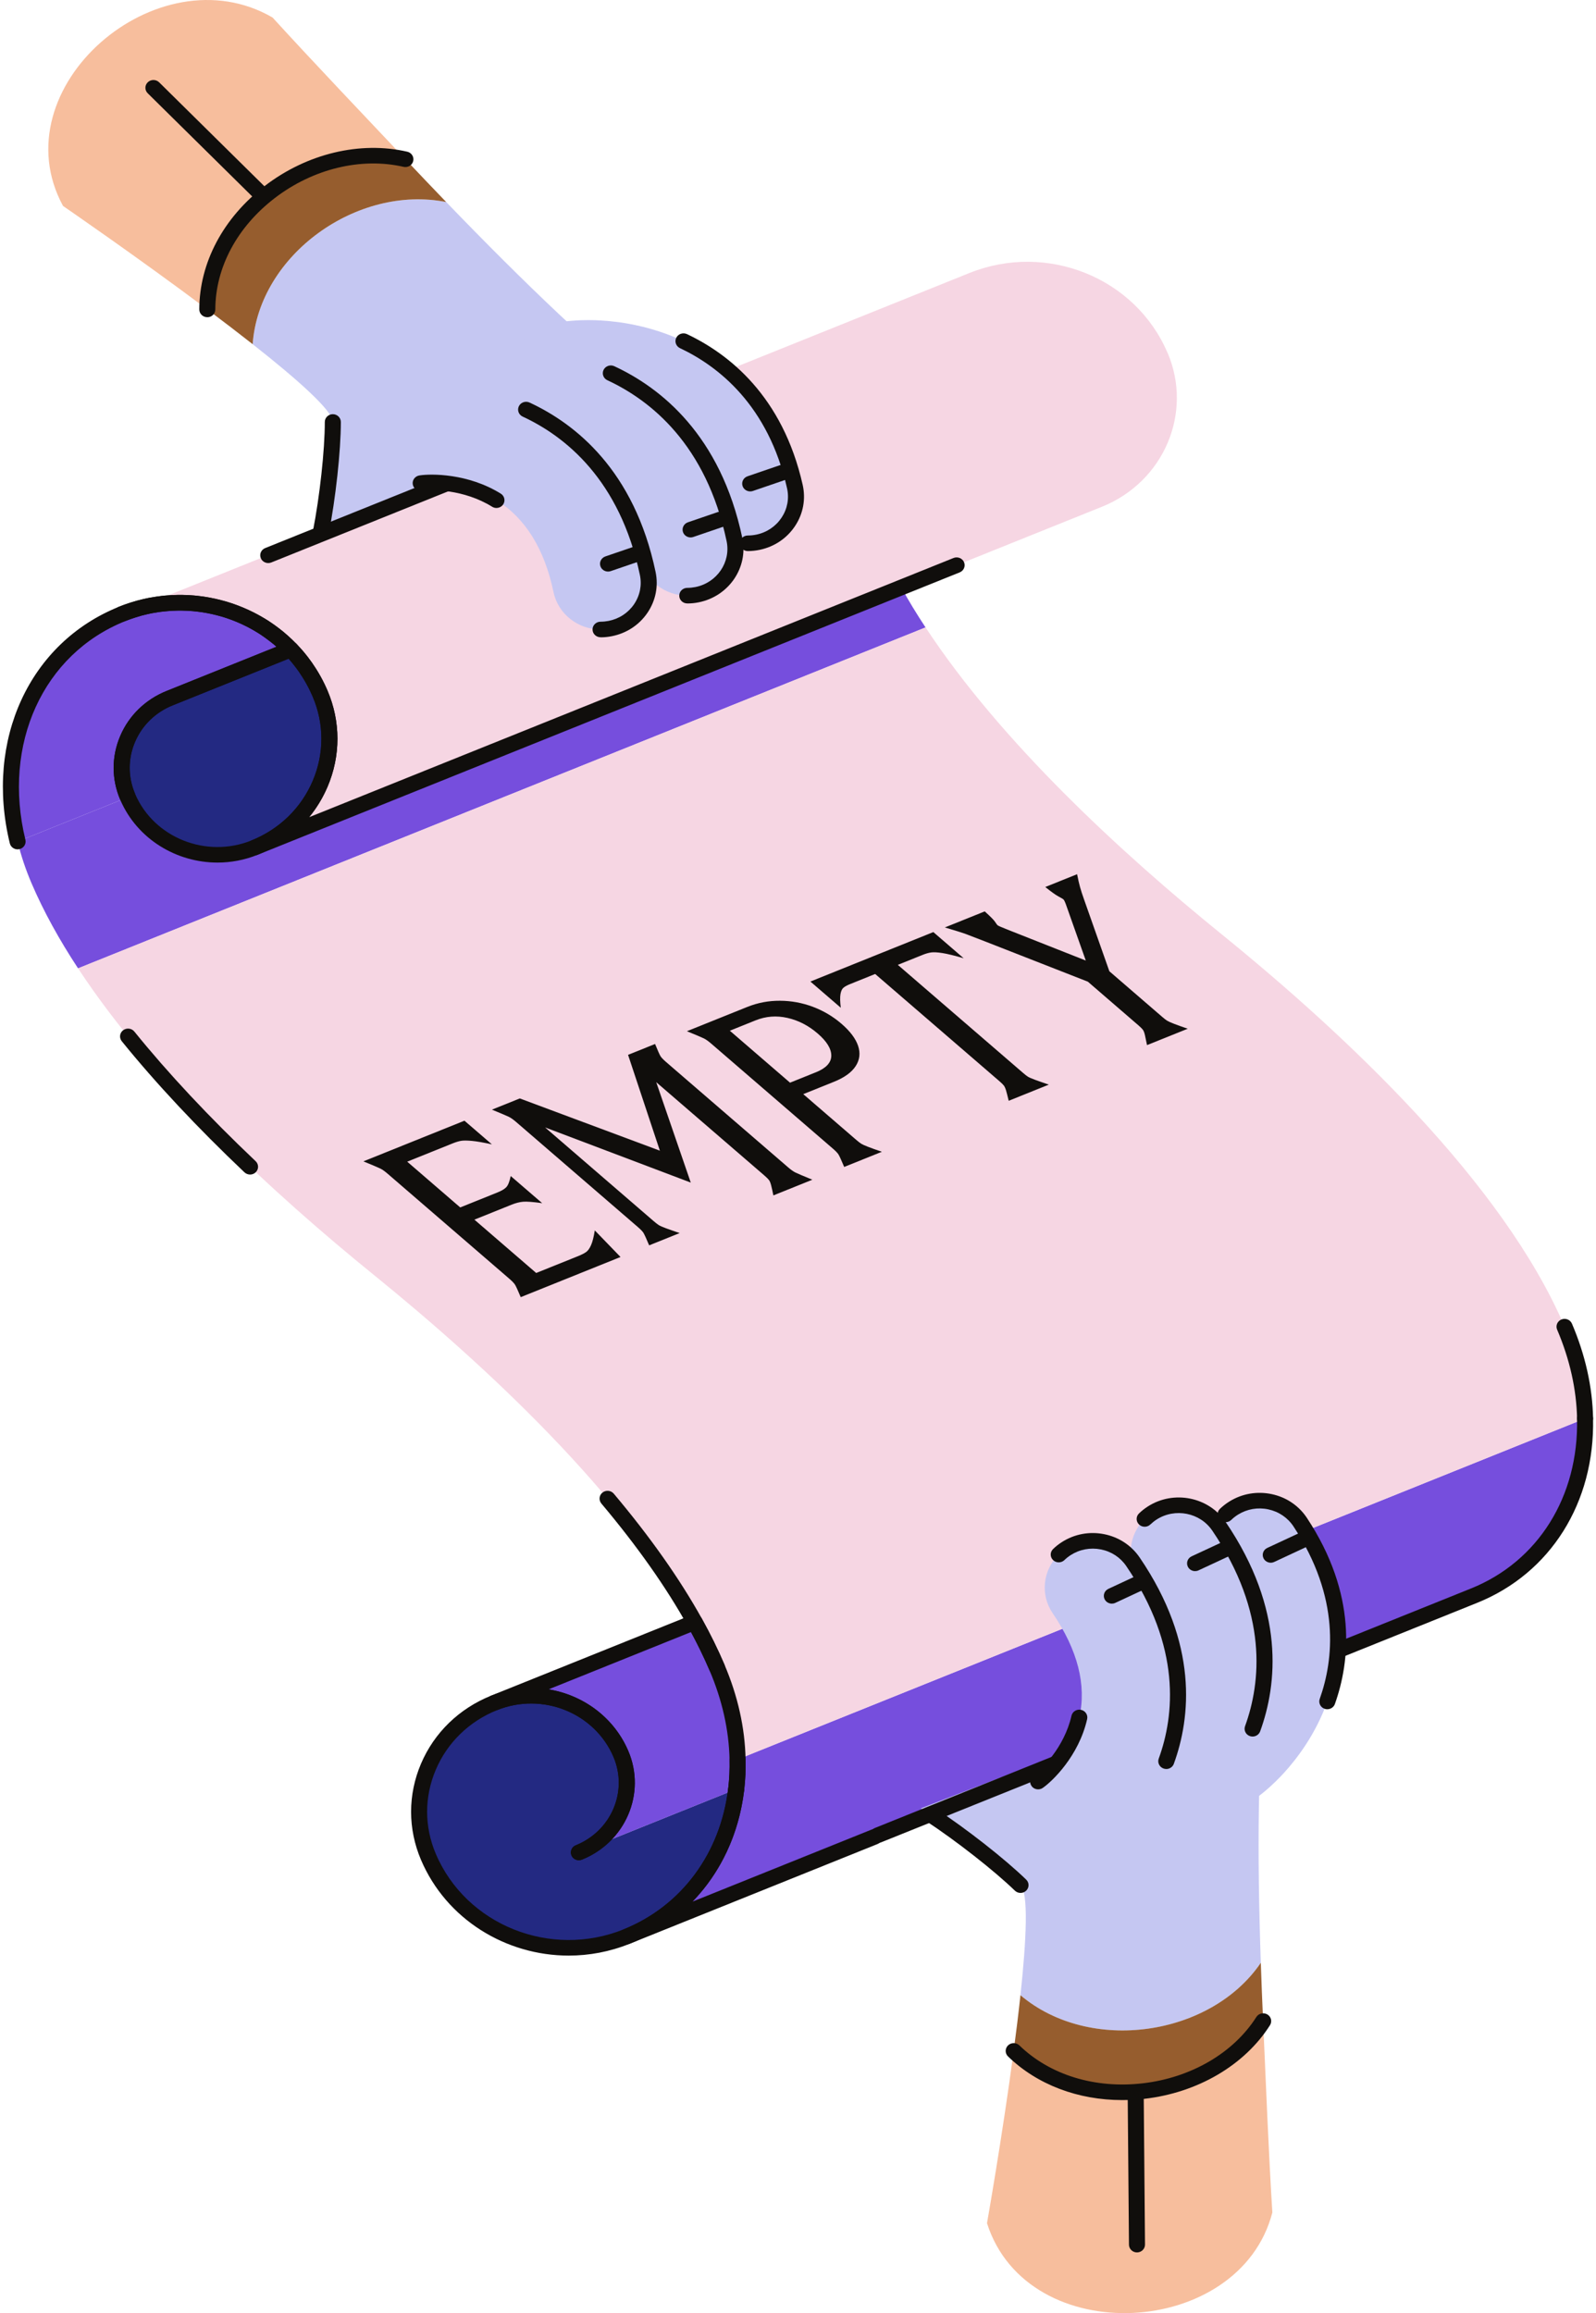<svg width="138" height="200" viewBox="0 0 138 200" fill="none" xmlns="http://www.w3.org/2000/svg">
<g id="illustration">
<path id="Vector" d="M27.519 47.101C28.256 43.834 28.781 39.139 28.781 36.483C28.781 35.527 25.735 32.823 21.847 29.76C22.393 22.03 30.886 15.943 38.582 17.47C45.239 24.376 51.518 30.418 57.054 34.749L27.519 47.101Z" fill="#C5C7F2"/>
<path id="Vector_2" d="M35.054 13.769C27.008 11.913 17.939 18.537 17.925 26.755C11.834 22.192 5.449 17.807 5.449 17.807C-0.087 7.609 13.626 -4.258 23.569 1.516C26.931 5.207 31.795 10.316 35.054 13.769Z" fill="#F7BE9D"/>
<path id="Vector_3" d="M38.582 17.47C30.886 15.943 22.393 22.03 21.847 29.76C20.601 28.78 19.27 27.762 17.925 26.754C17.939 18.537 27.008 11.913 35.054 13.769C36.241 15.027 37.417 16.261 38.582 17.47Z" fill="#965D2E"/>
<path id="Vector_4" d="M22.651 17.532C22.471 17.532 22.293 17.465 22.157 17.33L12.772 8.064C12.503 7.8 12.505 7.372 12.78 7.111C13.052 6.85 13.493 6.852 13.762 7.119L23.145 16.384C23.414 16.648 23.411 17.077 23.136 17.338C23 17.467 22.826 17.532 22.651 17.532Z" fill="#100E0C"/>
<path id="Vector_5" d="M17.925 27.428C17.542 27.428 17.232 27.126 17.232 26.754C17.237 22.72 19.306 18.822 22.909 16.064C26.545 13.279 31.146 12.177 35.215 13.117C35.587 13.203 35.817 13.567 35.728 13.928C35.64 14.289 35.265 14.512 34.894 14.426C31.23 13.583 27.072 14.588 23.766 17.12C20.502 19.622 18.624 23.134 18.618 26.757C18.618 27.129 18.308 27.43 17.925 27.43V27.428Z" fill="#100E0C"/>
<path id="Vector_6" d="M100.957 30.504C103.175 35.702 100.632 41.663 95.282 43.815L22.002 73.292C27.355 71.137 29.898 65.179 27.679 59.978C27.602 59.798 27.519 59.617 27.435 59.44C27.413 59.394 27.388 59.345 27.366 59.3C27.33 59.229 27.294 59.162 27.261 59.095C27.258 59.087 27.252 59.079 27.247 59.071C27.2 58.976 27.15 58.887 27.102 58.801C27.072 58.745 27.039 58.685 27.006 58.629C26.967 58.556 26.922 58.483 26.878 58.413C26.831 58.33 26.778 58.246 26.725 58.166C26.512 57.829 26.284 57.503 26.043 57.191C25.977 57.104 25.913 57.021 25.843 56.94C25.78 56.862 25.718 56.786 25.652 56.708C25.577 56.622 25.502 56.541 25.43 56.458C25.361 56.38 25.289 56.302 25.216 56.226C25.192 56.199 25.167 56.172 25.139 56.145C24.914 55.911 24.678 55.685 24.434 55.469C24.315 55.362 24.193 55.257 24.068 55.154C24.068 55.154 24.067 55.154 24.066 55.154C23.946 55.055 23.824 54.958 23.699 54.863C23.48 54.696 23.256 54.532 23.023 54.379C22.956 54.333 22.887 54.287 22.82 54.241C22.418 53.985 22.002 53.748 21.578 53.535C21.453 53.474 21.325 53.411 21.198 53.352C21.056 53.288 20.915 53.223 20.768 53.166C20.757 53.158 20.746 53.156 20.735 53.15C20.59 53.091 20.446 53.032 20.302 52.978C20.133 52.913 19.963 52.854 19.794 52.797C19.664 52.752 19.531 52.714 19.398 52.671C19.384 52.668 19.37 52.663 19.356 52.657C19.206 52.614 19.059 52.571 18.907 52.536C18.768 52.501 18.624 52.466 18.482 52.434C18.466 52.434 18.446 52.428 18.43 52.423C18.269 52.391 18.111 52.356 17.95 52.329C17.789 52.299 17.625 52.272 17.465 52.251C17.323 52.229 17.179 52.21 17.035 52.197C16.829 52.172 16.621 52.156 16.416 52.143C16.297 52.135 16.177 52.127 16.058 52.127C15.9 52.119 15.745 52.116 15.587 52.113C15.523 52.113 15.456 52.113 15.39 52.113C15.076 52.119 14.763 52.132 14.452 52.159C14.336 52.164 14.219 52.178 14.106 52.191C14.086 52.191 14.067 52.191 14.047 52.197C13.989 52.202 13.928 52.21 13.867 52.221C13.776 52.229 13.69 52.24 13.601 52.256C13.423 52.283 13.246 52.31 13.066 52.345C12.993 52.358 12.924 52.375 12.852 52.388C12.736 52.412 12.616 52.437 12.503 52.466C12.353 52.501 12.203 52.536 12.056 52.577C12.003 52.593 11.948 52.609 11.895 52.625C11.757 52.663 11.621 52.703 11.485 52.746C11.338 52.795 11.191 52.84 11.041 52.894C11.024 52.903 11.002 52.908 10.985 52.916C10.836 52.967 10.686 53.026 10.536 53.086L83.816 23.608C90.509 20.915 98.177 24.004 100.948 30.501L100.957 30.504Z" fill="#F6D6E3"/>
<path id="Vector_7" d="M63.655 154.697C62.973 160.496 59.517 165.296 54.175 167.443C47.485 170.133 39.814 167.047 37.043 160.55C34.824 155.351 37.367 149.391 42.72 147.236C47.003 145.515 51.912 147.489 53.684 151.645C55.104 154.974 53.479 158.786 50.054 160.165L63.655 154.694V154.697Z" fill="#232982"/>
<path id="Vector_8" d="M25.139 56.151L14.669 60.364C11.243 61.742 9.615 65.556 11.035 68.886L11.055 68.931L1.522 72.764C-0.597 64.051 3.181 56.051 10.542 53.088C10.691 53.029 10.841 52.97 10.991 52.919C11.008 52.908 11.03 52.903 11.046 52.897C11.196 52.843 11.343 52.795 11.49 52.749C11.626 52.706 11.762 52.666 11.901 52.628C11.953 52.612 12.009 52.595 12.062 52.579C12.209 52.542 12.358 52.504 12.508 52.469C12.622 52.439 12.741 52.415 12.858 52.391C12.93 52.377 12.999 52.361 13.071 52.348C13.249 52.313 13.426 52.286 13.607 52.259C13.695 52.243 13.781 52.232 13.873 52.224C13.934 52.213 13.992 52.208 14.053 52.2C14.072 52.194 14.092 52.191 14.111 52.194C14.228 52.181 14.344 52.17 14.458 52.162C14.769 52.135 15.085 52.121 15.395 52.116C15.462 52.116 15.528 52.116 15.592 52.116C15.75 52.116 15.906 52.119 16.064 52.13C16.183 52.13 16.302 52.138 16.422 52.146C16.63 52.156 16.835 52.175 17.04 52.2C17.182 52.213 17.329 52.234 17.47 52.253C17.631 52.275 17.792 52.302 17.955 52.331C18.116 52.358 18.274 52.393 18.435 52.426C18.452 52.431 18.471 52.434 18.488 52.437C18.629 52.469 18.771 52.504 18.912 52.539C19.062 52.577 19.212 52.617 19.362 52.66C19.375 52.663 19.389 52.668 19.403 52.673C19.536 52.714 19.669 52.754 19.8 52.8C19.969 52.857 20.135 52.916 20.307 52.981C20.452 53.035 20.596 53.091 20.74 53.153C20.751 53.158 20.762 53.161 20.773 53.169C20.92 53.228 21.062 53.29 21.203 53.355C21.334 53.414 21.458 53.476 21.583 53.538C22.01 53.754 22.424 53.988 22.826 54.244C22.892 54.29 22.962 54.335 23.028 54.381C23.261 54.535 23.483 54.699 23.705 54.866C23.83 54.96 23.952 55.057 24.071 55.157C24.071 55.157 24.072 55.157 24.074 55.157C24.199 55.259 24.321 55.367 24.44 55.472C24.684 55.688 24.92 55.916 25.144 56.151H25.139Z" fill="#764EDD"/>
<path id="Vector_9" d="M137.057 122.647C137.212 129.578 133.568 135.509 127.455 137.968L54.175 167.445C59.517 165.296 62.973 160.499 63.655 154.7C63.755 153.862 63.794 153.003 63.774 152.127L137.054 122.65L137.057 122.647Z" fill="#764EDD"/>
<path id="Vector_10" d="M80.03 54.249L6.75 83.727C5.139 81.278 3.766 78.803 2.717 76.347C2.204 75.145 1.808 73.949 1.522 72.764L11.055 68.931C12.844 73.058 17.733 75.01 22.002 73.295L77.931 50.796C78.571 51.952 79.273 53.105 80.03 54.252V54.249Z" fill="#764EDD"/>
<path id="Vector_11" d="M135.279 114.707C136.43 117.406 137.002 120.094 137.057 122.647L63.777 152.125C63.724 149.574 63.15 146.883 61.999 144.184C61.442 142.881 60.796 141.569 60.069 140.26C53.889 129.136 42.035 118.109 32.361 110.265C23.688 103.238 13.268 93.649 6.75 83.727L80.03 54.249C86.548 64.172 96.968 73.758 105.641 80.788C116.452 89.555 129.987 102.298 135.282 114.707H135.279Z" fill="#F6D6E3"/>
<path id="Vector_12" d="M61.999 144.184C63.15 146.883 63.722 149.571 63.777 152.125C63.797 153 63.758 153.859 63.658 154.697L50.054 160.17C53.479 158.791 55.104 154.98 53.684 151.651C51.912 147.492 47.003 145.518 42.721 147.241L60.069 140.263C60.796 141.572 61.445 142.881 61.999 144.187V144.184Z" fill="#764EDD"/>
<path id="Vector_13" d="M44.54 111.092C44.459 110.96 44.298 110.788 44.052 110.575L33.52 101.487C33.274 101.275 33.066 101.126 32.891 101.04C32.716 100.954 32.228 100.747 31.421 100.415L40.16 96.9L42.532 98.945C41.791 98.783 41.217 98.683 40.804 98.646C40.391 98.608 40.08 98.605 39.872 98.64C39.664 98.675 39.42 98.748 39.145 98.859L35.21 100.442L39.794 104.399L43.014 103.103C43.367 102.963 43.619 102.81 43.774 102.651C43.93 102.489 44.057 102.169 44.16 101.684L46.881 104.03C46.093 103.922 45.541 103.879 45.233 103.906C44.923 103.933 44.593 104.017 44.24 104.159L41.02 105.455L46.362 110.066L49.979 108.612C50.281 108.49 50.511 108.372 50.675 108.259C50.836 108.146 50.98 107.944 51.108 107.655C51.235 107.367 51.341 106.944 51.429 106.384L53.654 108.684L45.025 112.156C44.784 111.583 44.623 111.23 44.543 111.098L44.54 111.092Z" fill="#100E0C"/>
<path id="Vector_14" d="M55.654 106.621C55.573 106.489 55.412 106.317 55.165 106.104L44.634 97.016C44.387 96.803 44.179 96.655 44.005 96.569C43.83 96.483 43.342 96.275 42.535 95.944L44.945 94.975L57.057 99.492L54.306 91.206L56.641 90.266C56.871 90.829 57.024 91.177 57.104 91.309C57.184 91.441 57.354 91.618 57.612 91.842L68.143 100.93C68.39 101.143 68.598 101.291 68.772 101.377C68.947 101.463 69.435 101.671 70.242 102.002L66.87 103.359C66.798 102.996 66.734 102.705 66.678 102.489C66.623 102.274 66.559 102.12 66.487 102.026C66.415 101.932 66.282 101.803 66.088 101.633L56.741 93.569L59.728 102.25L47.133 97.482L56.519 105.582C56.702 105.738 56.846 105.851 56.954 105.921C57.062 105.991 57.273 106.085 57.578 106.198C57.886 106.311 58.283 106.452 58.768 106.616L56.13 107.677C55.889 107.103 55.728 106.751 55.648 106.619L55.654 106.621Z" fill="#100E0C"/>
<path id="Vector_15" d="M72.514 99.839C72.433 99.707 72.273 99.535 72.026 99.322L61.495 90.234C61.248 90.021 61.04 89.873 60.865 89.787C60.69 89.701 60.202 89.493 59.395 89.162L64.612 87.064C65.516 86.7 66.459 86.522 67.444 86.528C68.426 86.533 69.374 86.708 70.29 87.053C71.205 87.398 72.031 87.888 72.769 88.526C73.507 89.165 73.981 89.795 74.195 90.423C74.406 91.05 74.339 91.635 73.989 92.176C73.64 92.717 73.016 93.17 72.112 93.534L69.455 94.603L74.039 98.56C74.22 98.716 74.364 98.826 74.466 98.891C74.569 98.956 74.772 99.047 75.071 99.163C75.373 99.279 75.764 99.422 76.253 99.586L72.994 100.898C72.752 100.324 72.592 99.971 72.511 99.839H72.514ZM70.534 92.72C71.427 92.362 71.873 91.882 71.879 91.282C71.884 90.681 71.49 90.04 70.7 89.359C69.909 88.677 69.039 88.227 68.09 88.012C67.139 87.796 66.218 87.867 65.328 88.225L63.106 89.119L68.312 93.612L70.534 92.717V92.72Z" fill="#100E0C"/>
<path id="Vector_16" d="M70.076 84.866L80.701 80.591L83.325 82.854C82.521 82.62 81.905 82.471 81.478 82.404C81.051 82.337 80.729 82.321 80.507 82.353C80.285 82.385 80.038 82.455 79.761 82.568L77.631 83.425L88.454 92.763C88.634 92.919 88.778 93.03 88.881 93.095C88.983 93.159 89.189 93.251 89.496 93.364C89.804 93.477 90.201 93.617 90.686 93.781L87.219 95.177C87.133 94.818 87.061 94.533 87 94.32C86.939 94.107 86.87 93.954 86.798 93.859C86.725 93.765 86.598 93.641 86.418 93.485L75.673 84.214L73.526 85.079C73.249 85.189 73.049 85.3 72.924 85.407C72.8 85.515 72.716 85.701 72.672 85.965C72.628 86.229 72.636 86.617 72.7 87.134L70.076 84.871V84.866Z" fill="#100E0C"/>
<path id="Vector_17" d="M98.996 89.493C98.946 89.275 98.885 89.119 98.813 89.027C98.74 88.933 98.613 88.809 98.433 88.653L94.062 84.879L85.111 81.375C84.265 81.044 83.702 80.828 83.422 80.726C83.142 80.626 82.565 80.449 81.697 80.19L85.145 78.803C85.638 79.245 85.935 79.546 86.04 79.708C86.146 79.87 86.218 79.969 86.257 80.001C86.309 80.047 86.592 80.171 87.103 80.373L93.884 83.053L92.231 78.385C92.109 78.025 92.015 77.817 91.948 77.761C91.895 77.718 91.751 77.631 91.513 77.505C91.274 77.378 90.897 77.109 90.381 76.694L93.132 75.587C93.218 76.029 93.304 76.398 93.388 76.702C93.471 77.004 93.587 77.362 93.737 77.779L95.923 83.98L100.488 87.92C100.668 88.077 100.812 88.187 100.915 88.252C101.018 88.316 101.22 88.408 101.52 88.524C101.822 88.64 102.213 88.782 102.701 88.947L99.179 90.363C99.107 90 99.046 89.709 98.996 89.491V89.493Z" fill="#100E0C"/>
<path id="Vector_18" d="M27.68 59.978C29.898 65.177 27.355 71.137 22.002 73.292C17.733 75.008 12.844 73.055 11.055 68.929L11.035 68.883C9.615 65.556 11.243 61.74 14.669 60.361L25.142 56.148C25.167 56.175 25.194 56.202 25.219 56.229C25.291 56.304 25.364 56.38 25.433 56.461C25.508 56.544 25.58 56.625 25.655 56.711C25.721 56.789 25.782 56.865 25.846 56.943C25.913 57.023 25.979 57.107 26.046 57.193C26.287 57.506 26.517 57.832 26.728 58.168C26.781 58.249 26.831 58.333 26.881 58.416C26.925 58.486 26.969 58.559 27.008 58.632C27.042 58.688 27.075 58.745 27.105 58.804C27.155 58.89 27.205 58.979 27.25 59.073C27.255 59.079 27.261 59.089 27.263 59.097C27.297 59.165 27.333 59.232 27.369 59.302C27.391 59.348 27.416 59.397 27.438 59.442C27.521 59.617 27.605 59.798 27.682 59.981L27.68 59.978Z" fill="#232982"/>
<path id="Vector_19" d="M49.175 169.088C43.755 169.088 38.602 165.969 36.402 160.811C35.26 158.131 35.26 155.176 36.402 152.496C37.545 149.816 39.694 147.729 42.457 146.616C47.086 144.753 52.408 146.897 54.328 151.392C55.892 155.058 54.095 159.273 50.32 160.792C49.965 160.935 49.56 160.771 49.413 160.429C49.266 160.084 49.435 159.691 49.788 159.548C52.855 158.314 54.314 154.888 53.044 151.906C51.418 148.098 46.906 146.282 42.987 147.861C40.568 148.833 38.685 150.662 37.684 153.011C36.682 155.36 36.682 157.945 37.684 160.294C40.305 166.438 47.583 169.366 53.912 166.823C58.921 164.808 62.304 160.248 62.967 154.622C63.012 154.253 63.35 153.983 63.736 154.029C64.116 154.072 64.39 154.406 64.346 154.775C63.625 160.895 59.922 165.864 54.441 168.067C52.719 168.76 50.933 169.088 49.175 169.088Z" fill="#100E0C"/>
<path id="Vector_20" d="M22.002 73.966C21.73 73.966 21.472 73.809 21.361 73.551C21.214 73.206 21.384 72.813 21.736 72.67C24.154 71.698 26.038 69.869 27.039 67.52C28.04 65.171 28.04 62.586 27.039 60.237C26.964 60.065 26.886 59.892 26.806 59.725L26.645 59.405C26.645 59.405 26.631 59.378 26.623 59.364C26.581 59.283 26.54 59.205 26.495 59.127C26.462 59.062 26.431 59.014 26.404 58.966C26.362 58.89 26.326 58.831 26.29 58.772C26.284 58.761 26.279 58.753 26.273 58.742C26.232 58.669 26.184 58.597 26.14 58.529C25.935 58.201 25.719 57.891 25.491 57.603C25.427 57.519 25.366 57.444 25.305 57.366C25.241 57.285 25.183 57.215 25.119 57.142C25.056 57.069 24.981 56.986 24.909 56.905C24.845 56.832 24.781 56.762 24.717 56.698C24.706 56.684 24.692 56.673 24.681 56.66L24.676 56.655C24.659 56.641 24.645 56.625 24.629 56.611C24.418 56.391 24.196 56.178 23.966 55.97C23.86 55.876 23.752 55.782 23.644 55.69C23.633 55.682 23.625 55.674 23.613 55.666C23.503 55.575 23.392 55.486 23.275 55.399C23.034 55.216 22.826 55.065 22.629 54.933L22.421 54.793C22.052 54.559 21.655 54.333 21.256 54.133C21.139 54.074 21.017 54.018 20.895 53.958C20.768 53.899 20.637 53.84 20.502 53.786C20.485 53.778 20.468 53.773 20.452 53.764C20.31 53.705 20.183 53.654 20.052 53.605C19.889 53.544 19.73 53.487 19.572 53.436C19.473 53.404 19.381 53.374 19.287 53.344L19.187 53.315C19.187 53.315 19.162 53.306 19.151 53.304C19.018 53.266 18.879 53.226 18.738 53.193C18.602 53.158 18.471 53.126 18.341 53.096C18.316 53.091 18.291 53.086 18.266 53.08C18.119 53.048 17.972 53.018 17.828 52.994C17.67 52.965 17.52 52.94 17.37 52.919C17.232 52.9 17.096 52.881 16.962 52.867C16.763 52.843 16.569 52.827 16.377 52.816C16.258 52.808 16.158 52.8 16.055 52.8C16.044 52.8 16.033 52.8 16.022 52.8C15.82 52.789 15.631 52.787 15.406 52.789C15.085 52.795 14.794 52.808 14.519 52.833C14.397 52.841 14.297 52.851 14.2 52.862C14.183 52.862 14.167 52.865 14.15 52.867C14.145 52.867 14.136 52.867 14.131 52.867C14.084 52.873 14.036 52.878 13.986 52.886C13.97 52.889 13.953 52.892 13.934 52.892C13.862 52.897 13.795 52.908 13.726 52.919C13.537 52.946 13.371 52.973 13.204 53.005L12.996 53.045C12.894 53.067 12.786 53.088 12.68 53.115C12.525 53.15 12.383 53.185 12.245 53.223L12.103 53.266C11.962 53.306 11.834 53.344 11.707 53.385C11.573 53.428 11.432 53.474 11.291 53.525C11.291 53.525 11.288 53.525 11.285 53.525C11.266 53.533 11.243 53.541 11.224 53.549C11.085 53.597 10.947 53.651 10.808 53.705C10.453 53.848 10.048 53.684 9.901 53.342C9.754 52.997 9.923 52.603 10.275 52.461C10.425 52.401 10.575 52.342 10.725 52.291C10.744 52.283 10.766 52.275 10.789 52.267C10.96 52.205 11.116 52.154 11.268 52.105C11.415 52.059 11.562 52.016 11.709 51.973L11.862 51.928C12.031 51.882 12.189 51.844 12.347 51.806C12.458 51.779 12.586 51.752 12.713 51.725L12.93 51.682C13.124 51.645 13.312 51.615 13.501 51.588C13.582 51.575 13.679 51.561 13.781 51.55C13.837 51.542 13.889 51.534 13.942 51.529C13.981 51.521 14.02 51.518 14.061 51.515C14.181 51.502 14.3 51.488 14.419 51.483C14.705 51.456 15.029 51.44 15.384 51.435C15.62 51.429 15.853 51.435 16.086 51.445C16.216 51.445 16.347 51.453 16.477 51.464C16.68 51.475 16.901 51.494 17.121 51.521C17.265 51.534 17.42 51.556 17.57 51.577C17.736 51.599 17.911 51.629 18.083 51.661C18.244 51.688 18.41 51.723 18.579 51.761C18.588 51.761 18.596 51.763 18.602 51.766C18.616 51.766 18.629 51.771 18.643 51.774C18.79 51.809 18.94 51.844 19.084 51.882C19.237 51.919 19.395 51.962 19.556 52.008C19.561 52.008 19.578 52.016 19.589 52.019C19.595 52.019 19.6 52.022 19.606 52.024L19.7 52.054C19.808 52.086 19.913 52.119 20.022 52.156C20.194 52.213 20.371 52.275 20.552 52.345C20.701 52.401 20.854 52.461 21.006 52.525C21.02 52.531 21.04 52.539 21.062 52.55C21.209 52.609 21.35 52.674 21.492 52.738C21.63 52.803 21.764 52.867 21.894 52.932C22.335 53.153 22.773 53.404 23.2 53.673L23.419 53.821C23.638 53.967 23.871 54.133 24.127 54.33C24.246 54.419 24.365 54.516 24.484 54.613C24.495 54.621 24.506 54.629 24.518 54.64C24.648 54.748 24.778 54.861 24.903 54.974C25.145 55.189 25.38 55.416 25.605 55.645C25.619 55.655 25.633 55.669 25.644 55.682C25.674 55.715 25.705 55.747 25.735 55.779C25.813 55.857 25.888 55.941 25.96 56.022C26.032 56.1 26.107 56.186 26.182 56.272C26.259 56.364 26.326 56.444 26.392 56.525C26.459 56.606 26.529 56.695 26.601 56.786C26.85 57.107 27.094 57.455 27.319 57.813C27.369 57.891 27.427 57.98 27.477 58.071C27.527 58.15 27.574 58.23 27.619 58.311C27.646 58.359 27.685 58.427 27.721 58.492C27.765 58.57 27.818 58.664 27.868 58.764C27.874 58.772 27.879 58.782 27.882 58.791L28.062 59.149C28.151 59.337 28.24 59.526 28.32 59.717C29.463 62.397 29.463 65.352 28.32 68.032C27.913 68.988 27.377 69.869 26.731 70.658L82.449 48.245C82.804 48.103 83.209 48.267 83.356 48.609C83.503 48.954 83.334 49.347 82.981 49.49L22.274 73.909C22.274 73.909 22.271 73.909 22.268 73.909C22.182 73.944 22.091 73.96 22.002 73.96V73.966ZM20.46 53.77C20.46 53.77 20.471 53.775 20.477 53.775C20.471 53.775 20.465 53.77 20.46 53.77ZM11.346 53.506C11.346 53.506 11.346 53.506 11.343 53.506C11.343 53.506 11.343 53.506 11.346 53.506ZM11.349 53.506C11.349 53.506 11.349 53.506 11.346 53.506C11.346 53.506 11.346 53.506 11.349 53.506Z" fill="#100E0C"/>
<path id="Vector_21" d="M1.522 73.438C1.209 73.438 0.923 73.228 0.848 72.918C-1.324 63.983 2.554 55.572 10.278 52.466C10.428 52.407 10.578 52.348 10.727 52.297C10.747 52.288 10.769 52.28 10.791 52.272C10.963 52.21 11.119 52.159 11.271 52.111C11.418 52.065 11.565 52.022 11.712 51.979L11.865 51.933C12.034 51.887 12.192 51.849 12.35 51.812C12.461 51.785 12.589 51.758 12.716 51.731L12.932 51.688C13.127 51.65 13.315 51.62 13.504 51.593C13.584 51.58 13.681 51.566 13.784 51.556C13.837 51.548 13.892 51.54 13.945 51.534C13.984 51.526 14.025 51.523 14.064 51.521C14.178 51.507 14.291 51.499 14.405 51.488C14.708 51.462 15.032 51.445 15.387 51.44C15.623 51.434 15.856 51.44 16.089 51.451C16.219 51.451 16.349 51.459 16.48 51.47C16.682 51.48 16.904 51.499 17.123 51.526C17.268 51.54 17.423 51.561 17.573 51.583C17.739 51.604 17.914 51.634 18.086 51.666C18.247 51.693 18.413 51.728 18.582 51.766C18.59 51.766 18.599 51.769 18.604 51.771C18.618 51.771 18.632 51.777 18.646 51.779C18.793 51.814 18.943 51.849 19.087 51.887C19.242 51.925 19.4 51.968 19.558 52.014C19.564 52.014 19.581 52.022 19.592 52.024C19.597 52.024 19.603 52.027 19.608 52.03L19.703 52.059C19.811 52.092 19.916 52.124 20.024 52.162C20.196 52.218 20.374 52.28 20.554 52.35C20.704 52.407 20.857 52.466 21.009 52.531C21.023 52.536 21.042 52.544 21.065 52.555C21.212 52.614 21.353 52.679 21.494 52.744C21.633 52.808 21.766 52.873 21.897 52.938C22.338 53.158 22.776 53.409 23.203 53.678L23.422 53.826C23.641 53.972 23.874 54.139 24.129 54.335C24.249 54.424 24.368 54.519 24.487 54.618C24.498 54.626 24.509 54.634 24.52 54.645C24.651 54.753 24.781 54.866 24.906 54.979C25.164 55.208 25.413 55.448 25.649 55.696C25.805 55.857 25.868 56.081 25.818 56.296C25.768 56.512 25.616 56.69 25.405 56.776L14.935 60.988C13.448 61.586 12.292 62.709 11.676 64.153C11.06 65.597 11.06 67.186 11.676 68.63C11.823 68.975 11.654 69.368 11.302 69.511C10.947 69.653 10.542 69.489 10.395 69.147C9.638 67.372 9.638 65.416 10.395 63.642C11.152 61.866 12.578 60.482 14.405 59.747L23.91 55.922C23.824 55.844 23.735 55.768 23.647 55.696C23.636 55.688 23.627 55.679 23.616 55.671C23.505 55.58 23.394 55.491 23.278 55.405C23.037 55.222 22.828 55.071 22.632 54.939L22.424 54.799C22.055 54.564 21.658 54.338 21.259 54.139C21.142 54.08 21.02 54.023 20.898 53.964C20.771 53.904 20.64 53.845 20.504 53.791C20.488 53.783 20.471 53.778 20.454 53.77C20.313 53.711 20.185 53.659 20.055 53.611C19.891 53.549 19.733 53.492 19.575 53.441C19.475 53.409 19.384 53.379 19.29 53.35L19.19 53.32C19.19 53.32 19.165 53.312 19.154 53.309C19.018 53.269 18.876 53.231 18.735 53.196C18.604 53.164 18.474 53.131 18.346 53.102C18.322 53.096 18.297 53.091 18.272 53.086C18.125 53.053 17.978 53.024 17.833 52.999C17.675 52.97 17.526 52.946 17.376 52.924C17.237 52.905 17.101 52.886 16.968 52.873C16.768 52.849 16.574 52.833 16.383 52.822C16.264 52.814 16.164 52.806 16.061 52.806C16.05 52.806 16.039 52.806 16.028 52.806C15.825 52.795 15.637 52.792 15.412 52.795C15.09 52.8 14.799 52.814 14.524 52.838C14.414 52.846 14.308 52.854 14.206 52.867C14.189 52.867 14.172 52.87 14.156 52.873C14.15 52.873 14.142 52.873 14.136 52.873C14.089 52.878 14.042 52.884 13.992 52.892C13.975 52.894 13.959 52.897 13.939 52.897C13.867 52.903 13.801 52.913 13.731 52.924C13.543 52.951 13.376 52.978 13.21 53.01L13.002 53.051C12.899 53.072 12.791 53.094 12.686 53.121C12.53 53.156 12.389 53.191 12.25 53.228L12.109 53.272C11.967 53.312 11.84 53.35 11.712 53.39C11.579 53.433 11.438 53.479 11.296 53.53H11.291C11.271 53.538 11.249 53.546 11.229 53.554C11.091 53.603 10.952 53.657 10.813 53.711C3.724 56.56 0.185 64.331 2.196 72.608C2.285 72.969 2.055 73.333 1.68 73.419C1.628 73.432 1.572 73.438 1.519 73.438H1.522ZM20.46 53.77C20.46 53.77 20.471 53.775 20.477 53.775C20.471 53.775 20.465 53.77 20.46 53.77Z" fill="#100E0C"/>
<path id="Vector_22" d="M54.175 168.119C53.903 168.119 53.645 167.962 53.535 167.704C53.388 167.359 53.557 166.966 53.909 166.823C58.918 164.808 62.302 160.248 62.965 154.621C62.965 154.603 62.97 154.584 62.973 154.565C63.064 153.778 63.1 152.962 63.081 152.141C63.073 151.769 63.375 151.462 63.758 151.451C63.763 151.451 63.769 151.451 63.775 151.451C64.149 151.451 64.46 151.742 64.468 152.108C64.49 153.011 64.448 153.908 64.346 154.772C64.346 154.791 64.34 154.81 64.338 154.832C63.883 158.592 62.302 161.915 59.872 164.423L75.349 158.196C75.704 158.053 76.108 158.217 76.255 158.559C76.402 158.901 76.233 159.297 75.881 159.44L54.45 168.062C54.45 168.062 54.444 168.062 54.441 168.065C54.355 168.1 54.264 168.116 54.175 168.116V168.119Z" fill="#100E0C"/>
<path id="Vector_23" d="M110.589 145.426C110.317 145.426 110.059 145.27 109.948 145.011C109.801 144.667 109.971 144.273 110.323 144.131L127.189 137.346C132.997 135.01 136.514 129.384 136.361 122.663C136.353 122.292 136.655 121.985 137.038 121.977C137.42 121.955 137.737 122.262 137.745 122.634C137.909 129.922 134.064 136.037 127.716 138.59L110.85 145.375C110.764 145.41 110.672 145.426 110.584 145.426H110.589Z" fill="#100E0C"/>
<path id="Vector_24" d="M21.622 101.555C21.447 101.555 21.273 101.49 21.137 101.364C17.046 97.482 13.476 93.668 10.528 90.027C10.292 89.733 10.342 89.31 10.644 89.081C10.947 88.852 11.382 88.901 11.618 89.194C14.527 92.79 18.055 96.561 22.105 100.402C22.379 100.661 22.385 101.089 22.116 101.355C21.98 101.49 21.799 101.557 21.619 101.557L21.622 101.555Z" fill="#100E0C"/>
<path id="Vector_25" d="M62.002 144.858C61.73 144.858 61.472 144.702 61.361 144.443C60.823 143.185 60.185 141.884 59.459 140.58C57.6 137.235 55.09 133.677 51.998 130C51.757 129.712 51.798 129.289 52.095 129.052C52.392 128.818 52.827 128.858 53.071 129.147C56.219 132.888 58.779 136.519 60.679 139.939C61.425 141.283 62.085 142.625 62.64 143.926C62.787 144.271 62.618 144.664 62.266 144.807C62.18 144.842 62.088 144.858 61.999 144.858H62.002Z" fill="#100E0C"/>
<path id="Vector_26" d="M137.057 123.321C136.68 123.321 136.372 123.027 136.364 122.661C136.311 120.11 135.729 117.522 134.639 114.965C134.492 114.621 134.661 114.227 135.013 114.085C135.368 113.942 135.773 114.106 135.92 114.448C137.077 117.158 137.692 119.913 137.748 122.631C137.756 123.003 137.451 123.31 137.068 123.318C137.063 123.318 137.057 123.318 137.054 123.318L137.057 123.321Z" fill="#100E0C"/>
<path id="Vector_27" d="M50.054 160.844C49.782 160.844 49.524 160.687 49.413 160.429C49.266 160.084 49.435 159.691 49.787 159.548C52.855 158.314 54.314 154.888 53.044 151.907C51.418 148.098 46.906 146.283 42.987 147.861C42.632 148.004 42.227 147.839 42.08 147.497C41.933 147.152 42.102 146.759 42.454 146.617L59.803 139.638C60.133 139.506 60.51 139.638 60.679 139.939C61.425 141.283 62.085 142.625 62.64 143.926C63.797 146.635 64.412 149.391 64.468 152.109C64.49 153.008 64.448 153.905 64.346 154.772C64.301 155.141 63.96 155.411 63.578 155.365C63.197 155.322 62.923 154.988 62.967 154.619C63.062 153.814 63.1 152.981 63.081 152.138C63.028 149.585 62.446 146.996 61.356 144.44C60.893 143.355 60.352 142.237 59.747 141.114L47.435 146.067C50.417 146.56 53.082 148.48 54.322 151.389C55.886 155.055 54.089 159.271 50.314 160.79C50.228 160.825 50.137 160.841 50.048 160.841L50.054 160.844Z" fill="#100E0C"/>
<path id="Vector_28" d="M18.807 74.582C15.257 74.582 11.873 72.552 10.414 69.19L10.392 69.139C9.635 67.364 9.635 65.408 10.392 63.633C11.149 61.858 12.575 60.474 14.402 59.739L24.875 55.526C25.142 55.421 25.447 55.483 25.644 55.685C25.674 55.717 25.705 55.749 25.735 55.782C25.813 55.86 25.888 55.943 25.96 56.024C26.032 56.102 26.107 56.188 26.182 56.275C26.259 56.366 26.326 56.447 26.392 56.528C26.459 56.609 26.528 56.698 26.601 56.789C26.85 57.11 27.094 57.457 27.319 57.815C27.369 57.894 27.424 57.982 27.477 58.071C27.521 58.141 27.571 58.225 27.618 58.311C27.646 58.359 27.685 58.427 27.721 58.492C27.765 58.57 27.818 58.664 27.868 58.764C27.874 58.772 27.879 58.782 27.882 58.79L28.062 59.149C28.151 59.337 28.24 59.526 28.32 59.717C29.463 62.397 29.463 65.352 28.32 68.032C27.177 70.712 25.028 72.799 22.265 73.912C21.134 74.367 19.963 74.582 18.807 74.582ZM24.953 56.953L14.935 60.983C13.448 61.581 12.292 62.704 11.676 64.148C11.06 65.591 11.06 67.181 11.676 68.624L11.695 68.673C13.332 72.444 17.836 74.238 21.736 72.67C24.154 71.698 26.038 69.869 27.039 67.52C28.04 65.171 28.04 62.586 27.039 60.237C26.964 60.065 26.886 59.892 26.806 59.725L26.645 59.405C26.645 59.405 26.631 59.378 26.623 59.364C26.581 59.283 26.54 59.205 26.495 59.127C26.462 59.062 26.431 59.014 26.404 58.965C26.362 58.89 26.326 58.831 26.29 58.772C26.234 58.68 26.187 58.602 26.14 58.529C25.935 58.201 25.719 57.891 25.491 57.603C25.427 57.519 25.366 57.444 25.305 57.366C25.241 57.285 25.183 57.215 25.119 57.142C25.067 57.083 25.011 57.021 24.956 56.956L24.953 56.953Z" fill="#100E0C"/>
<path id="Vector_29" d="M23.195 48.685C22.923 48.685 22.665 48.528 22.554 48.27C22.407 47.925 22.576 47.532 22.928 47.389L52.952 35.311C53.307 35.169 53.712 35.333 53.859 35.675C54.006 36.02 53.837 36.413 53.484 36.556L23.461 48.633C23.375 48.669 23.283 48.685 23.195 48.685Z" fill="#100E0C"/>
<path id="Vector_30" d="M64.662 46.974C62.751 46.974 61.029 45.687 60.602 43.799C59.919 40.777 58.491 38.573 56.361 37.254C53.679 35.592 50.606 35.702 49.879 35.815C47.899 36.507 45.66 35.651 44.726 33.768C43.727 31.759 44.595 29.343 46.664 28.373C48.315 27.6 50.88 27.648 51.906 27.705C53.662 27.802 56.339 28.193 59.101 29.496C62.568 31.134 67.053 34.644 68.731 42.067C69.225 44.246 67.802 46.401 65.558 46.88C65.258 46.945 64.959 46.974 64.662 46.974Z" fill="#C5C7F2"/>
<path id="Vector_31" d="M59.425 51.502C57.49 51.502 55.759 50.185 55.354 48.273C54.547 44.45 52.836 41.706 50.264 40.119C47.38 38.336 44.199 38.474 43.45 38.6C41.492 39.341 39.234 38.541 38.249 36.688C37.196 34.705 37.994 32.268 40.036 31.244C42.083 30.215 47.56 29.833 52.816 32.273C56.688 34.07 61.686 38.024 63.505 46.654C63.966 48.841 62.515 50.974 60.263 51.424C59.983 51.48 59.7 51.507 59.423 51.507L59.425 51.502Z" fill="#C5C7F2"/>
<path id="Vector_32" d="M51.931 54.427C49.995 54.427 48.262 53.107 47.86 51.192C47.078 47.465 45.419 44.792 42.931 43.249C40.166 41.533 37.109 41.657 36.377 41.773C34.425 42.508 32.173 41.714 31.185 39.866C30.126 37.886 30.922 35.446 32.96 34.417C34.971 33.404 40.343 33.017 45.494 35.406C49.305 37.173 54.225 41.065 56.011 49.576C56.472 51.763 55.018 53.897 52.766 54.341C52.486 54.398 52.206 54.425 51.931 54.425V54.427Z" fill="#C5C7F2"/>
<path id="Vector_33" d="M51.929 55.1C51.546 55.1 51.235 54.799 51.235 54.427C51.235 54.055 51.546 53.754 51.929 53.754C52.162 53.754 52.395 53.73 52.625 53.686C53.532 53.506 54.314 52.994 54.824 52.245C55.334 51.494 55.515 50.597 55.329 49.716C53.598 41.477 48.861 37.719 45.192 36.02C44.845 35.861 44.701 35.457 44.864 35.123C45.031 34.786 45.444 34.646 45.788 34.805C49.743 36.639 54.844 40.666 56.685 49.45C56.943 50.683 56.694 51.941 55.978 52.992C55.262 54.042 54.17 54.758 52.899 55.009C52.578 55.074 52.25 55.106 51.926 55.106L51.929 55.1Z" fill="#100E0C"/>
<path id="Vector_34" d="M59.425 52.175C59.043 52.175 58.732 51.874 58.732 51.502C58.732 51.13 59.043 50.829 59.425 50.829C59.658 50.829 59.894 50.804 60.124 50.759C61.997 50.387 63.209 48.604 62.826 46.786C61.062 38.428 56.247 34.608 52.517 32.877C52.17 32.715 52.026 32.314 52.189 31.98C52.356 31.646 52.769 31.503 53.113 31.662C57.126 33.526 62.307 37.614 64.185 46.516C64.723 49.062 63.026 51.559 60.405 52.081C60.083 52.146 59.753 52.178 59.425 52.178V52.175Z" fill="#100E0C"/>
<path id="Vector_35" d="M64.662 47.648C64.279 47.648 63.969 47.346 63.969 46.974C63.969 46.603 64.279 46.301 64.662 46.301C64.912 46.301 65.161 46.274 65.408 46.223C66.312 46.032 67.086 45.506 67.585 44.749C68.085 43.993 68.251 43.09 68.051 42.212C66.434 35.053 62.127 31.675 58.796 30.102C58.452 29.941 58.308 29.537 58.474 29.203C58.641 28.869 59.057 28.729 59.401 28.89C63.006 30.593 67.668 34.234 69.405 41.921C69.682 43.152 69.452 44.413 68.75 45.474C68.051 46.535 66.97 47.268 65.702 47.537C65.358 47.61 65.006 47.648 64.659 47.648H64.662Z" fill="#100E0C"/>
<path id="Vector_36" d="M42.928 43.922C42.801 43.922 42.67 43.888 42.557 43.817C40.097 42.29 37.282 42.312 36.488 42.438C36.111 42.498 35.753 42.25 35.69 41.883C35.626 41.517 35.884 41.17 36.261 41.108C37.257 40.949 40.46 40.919 43.3 42.681C43.622 42.88 43.716 43.298 43.511 43.61C43.378 43.812 43.153 43.92 42.926 43.92L42.928 43.922Z" fill="#100E0C"/>
<path id="Vector_37" d="M52.575 49.42C52.289 49.42 52.02 49.248 51.92 48.97C51.793 48.62 51.984 48.235 52.345 48.111L55.188 47.139C55.548 47.015 55.945 47.2 56.072 47.551C56.2 47.901 56.008 48.286 55.648 48.41L52.805 49.382C52.73 49.409 52.653 49.42 52.575 49.42Z" fill="#100E0C"/>
<path id="Vector_38" d="M59.714 46.468C59.428 46.468 59.159 46.295 59.059 46.018C58.932 45.668 59.123 45.283 59.484 45.159L62.327 44.186C62.687 44.062 63.084 44.248 63.211 44.599C63.339 44.949 63.148 45.334 62.787 45.458L59.944 46.43C59.869 46.457 59.792 46.468 59.714 46.468Z" fill="#100E0C"/>
<path id="Vector_39" d="M64.867 42.489C64.582 42.489 64.312 42.317 64.213 42.04C64.085 41.69 64.276 41.304 64.637 41.181L67.48 40.208C67.841 40.084 68.237 40.27 68.365 40.62C68.492 40.97 68.301 41.356 67.94 41.48L65.097 42.452C65.022 42.479 64.945 42.489 64.867 42.489Z" fill="#100E0C"/>
<path id="Vector_40" d="M79.62 156.356C82.521 158.161 86.309 161.118 88.243 162.998C88.939 163.674 88.756 167.677 88.234 172.514C94.25 177.605 104.687 176.078 109.017 169.713C108.695 160.259 108.736 151.675 109.496 144.812L79.617 156.359L79.62 156.356Z" fill="#C5C7F2"/>
<path id="Vector_41" d="M109.216 174.75C104.878 181.586 93.643 183.132 87.649 177.33C86.665 184.74 85.342 192.225 85.342 192.225C88.853 203.236 107.192 202.213 110.015 191.301C109.704 186.383 109.424 179.431 109.216 174.75Z" fill="#F7BE9D"/>
<path id="Vector_42" d="M109.017 169.71C104.687 176.075 94.247 177.602 88.234 172.512C88.068 174.06 87.868 175.695 87.649 177.33C93.643 183.132 104.878 181.586 109.216 174.75C109.139 173.045 109.072 171.364 109.017 169.71Z" fill="#965D2E"/>
<path id="Vector_43" d="M98.311 194.752C97.931 194.752 97.62 194.453 97.617 194.084L97.506 181.088C97.504 180.716 97.811 180.411 98.194 180.409H98.2C98.58 180.409 98.89 180.708 98.893 181.077L99.004 194.073C99.007 194.445 98.699 194.749 98.316 194.752H98.311Z" fill="#100E0C"/>
<path id="Vector_44" d="M97.032 181.58C93.207 181.58 89.685 180.25 87.161 177.807C86.889 177.546 86.889 177.117 87.161 176.853C87.43 176.589 87.871 176.589 88.143 176.853C90.783 179.41 94.669 180.605 98.799 180.131C102.979 179.652 106.654 177.508 108.631 174.397C108.831 174.079 109.258 173.982 109.585 174.176C109.912 174.37 110.012 174.785 109.813 175.103C107.616 178.564 103.561 180.942 98.963 181.47C98.314 181.545 97.67 181.58 97.035 181.58H97.032Z" fill="#100E0C"/>
<path id="Vector_45" d="M75.9 159.354C75.629 159.354 75.371 159.198 75.26 158.939C75.113 158.594 75.282 158.201 75.634 158.058L105.658 145.981C106.013 145.838 106.418 146.002 106.565 146.344C106.712 146.686 106.543 147.082 106.19 147.225L76.167 159.303C76.081 159.338 75.989 159.354 75.9 159.354Z" fill="#100E0C"/>
<path id="Vector_46" d="M106.678 130.388C108.614 129.184 111.185 129.734 112.425 131.614C116.644 138.014 116.028 143.576 114.769 147.115C113.765 149.935 112.159 152.047 110.989 153.323C110.303 154.069 108.526 155.866 106.795 156.451C104.626 157.186 102.252 156.073 101.495 153.967C100.787 151.996 101.744 149.851 103.65 148.981C104.246 148.561 106.498 146.528 107.186 143.514C107.73 141.116 107.136 138.579 105.419 135.975C104.346 134.348 104.626 132.255 105.977 130.94C106.185 130.738 106.42 130.553 106.678 130.394V130.388Z" fill="#C5C7F2"/>
<path id="Vector_47" d="M99.631 130.817C101.547 129.588 104.13 130.1 105.394 131.964C110.389 139.317 109.735 145.545 108.307 149.474C106.368 154.808 102.213 158.298 100.019 158.977C97.831 159.653 95.49 158.479 94.794 156.354C94.142 154.366 95.154 152.251 97.079 151.43C97.701 151.004 100.05 148.917 100.793 145.674C101.456 142.786 100.668 139.67 98.455 136.414C97.348 134.784 97.615 132.662 98.982 131.334C99.179 131.142 99.395 130.97 99.636 130.817H99.631ZM97.49 151.279C97.49 151.279 97.49 151.279 97.493 151.279C97.493 151.279 97.493 151.279 97.49 151.279Z" fill="#C5C7F2"/>
<path id="Vector_48" d="M92.198 133.895C94.114 132.664 96.697 133.176 97.964 135.037C102.898 142.283 102.255 148.413 100.846 152.278C98.94 157.504 94.86 160.922 92.703 161.584C90.511 162.258 88.173 161.078 87.48 158.95C86.834 156.965 87.846 154.856 89.763 154.037C90.365 153.617 92.617 151.605 93.324 148.494C93.959 145.695 93.185 142.668 91.025 139.492C89.915 137.863 90.179 135.74 91.549 134.41C91.743 134.221 91.962 134.049 92.201 133.895H92.198ZM90.187 153.881C90.187 153.881 90.187 153.881 90.19 153.881C90.19 153.881 90.19 153.881 90.187 153.881Z" fill="#C5C7F2"/>
<path id="Vector_49" d="M100.843 152.952C100.765 152.952 100.688 152.938 100.613 152.914C100.252 152.79 100.064 152.405 100.191 152.055C101.547 148.332 102.16 142.423 97.384 135.409C96.874 134.657 96.092 134.146 95.185 133.968C94.278 133.79 93.352 133.963 92.581 134.458C92.384 134.585 92.201 134.727 92.037 134.889C91.765 135.153 91.327 135.153 91.055 134.889C90.783 134.625 90.783 134.2 91.055 133.936C91.285 133.712 91.54 133.51 91.815 133.335C92.897 132.64 94.192 132.398 95.462 132.648C96.733 132.899 97.825 133.615 98.541 134.666C103.633 142.14 102.959 148.491 101.497 152.505C101.398 152.782 101.129 152.954 100.843 152.954V152.952Z" fill="#100E0C"/>
<path id="Vector_50" d="M108.306 150.148C108.229 150.148 108.151 150.134 108.076 150.11C107.716 149.986 107.527 149.601 107.655 149.251C109.03 145.464 109.657 139.457 104.817 132.336C103.763 130.787 101.611 130.359 100.014 131.379C99.817 131.506 99.634 131.652 99.467 131.81C99.195 132.074 98.757 132.074 98.485 131.81C98.213 131.546 98.213 131.121 98.485 130.857C98.716 130.633 98.974 130.429 99.248 130.254C101.481 128.823 104.498 129.421 105.974 131.592C111.127 139.174 110.442 145.623 108.961 149.698C108.861 149.975 108.592 150.148 108.306 150.148Z" fill="#100E0C"/>
<path id="Vector_51" d="M114.769 147.788C114.694 147.788 114.616 147.778 114.541 147.751C114.178 147.629 113.987 147.244 114.112 146.894C115.321 143.495 115.909 138.148 111.84 131.977C111.341 131.221 110.567 130.698 109.663 130.504C108.759 130.31 107.83 130.472 107.05 130.957C106.837 131.089 106.64 131.242 106.465 131.415C106.193 131.678 105.755 131.678 105.483 131.415C105.211 131.151 105.211 130.725 105.483 130.461C105.73 130.221 106.005 130.009 106.301 129.823C107.394 129.144 108.692 128.92 109.96 129.187C111.227 129.456 112.309 130.189 113.008 131.25C117.376 137.876 116.733 143.654 115.423 147.333C115.324 147.613 115.055 147.786 114.769 147.786V147.788Z" fill="#100E0C"/>
<path id="Vector_52" d="M89.763 154.713C89.546 154.713 89.333 154.616 89.2 154.433C88.978 154.131 89.047 153.711 89.361 153.493C90.012 153.038 92.017 151.12 92.647 148.351C92.73 147.987 93.099 147.758 93.474 147.839C93.848 147.92 94.084 148.278 94.001 148.642C93.274 151.836 90.989 154.018 90.168 154.586C90.046 154.673 89.904 154.713 89.765 154.713H89.763Z" fill="#100E0C"/>
<path id="Vector_53" d="M96.139 138.657C95.881 138.657 95.631 138.517 95.512 138.275C95.346 137.938 95.493 137.537 95.837 137.378L98.555 136.112C98.901 135.95 99.315 136.093 99.478 136.427C99.645 136.764 99.498 137.165 99.154 137.324L96.436 138.59C96.339 138.636 96.236 138.657 96.136 138.657H96.139Z" fill="#100E0C"/>
<path id="Vector_54" d="M103.336 135.845C103.078 135.845 102.829 135.705 102.709 135.463C102.543 135.126 102.69 134.725 103.034 134.566L105.752 133.3C106.099 133.138 106.512 133.281 106.676 133.615C106.842 133.952 106.695 134.353 106.351 134.512L103.633 135.778C103.536 135.824 103.433 135.845 103.334 135.845H103.336Z" fill="#100E0C"/>
<path id="Vector_55" d="M109.879 135.118C109.621 135.118 109.372 134.978 109.252 134.736C109.086 134.399 109.233 133.998 109.577 133.839L112.295 132.573C112.642 132.411 113.055 132.554 113.219 132.888C113.385 133.225 113.238 133.626 112.894 133.785L110.176 135.051C110.079 135.096 109.976 135.118 109.876 135.118H109.879Z" fill="#100E0C"/>
<path id="Vector_56" d="M27.732 46.756C27.688 46.756 27.646 46.753 27.602 46.745C27.225 46.675 26.978 46.322 27.05 45.959C27.649 42.91 28.084 38.923 28.084 36.486C28.084 36.114 28.395 35.812 28.778 35.812C29.16 35.812 29.471 36.114 29.471 36.486C29.471 38.999 29.025 43.09 28.412 46.212C28.348 46.535 28.057 46.759 27.732 46.759V46.756Z" fill="#100E0C"/>
<path id="Vector_57" d="M88.243 163.669C88.065 163.669 87.888 163.604 87.752 163.472C85.982 161.754 82.671 159.16 80.052 157.439C79.736 157.231 79.653 156.811 79.867 156.504C80.08 156.197 80.513 156.116 80.829 156.324C83.555 158.115 86.878 160.719 88.731 162.519C89.003 162.783 89.003 163.208 88.731 163.472C88.595 163.604 88.417 163.669 88.24 163.669H88.243Z" fill="#100E0C"/>
</g>
</svg>
